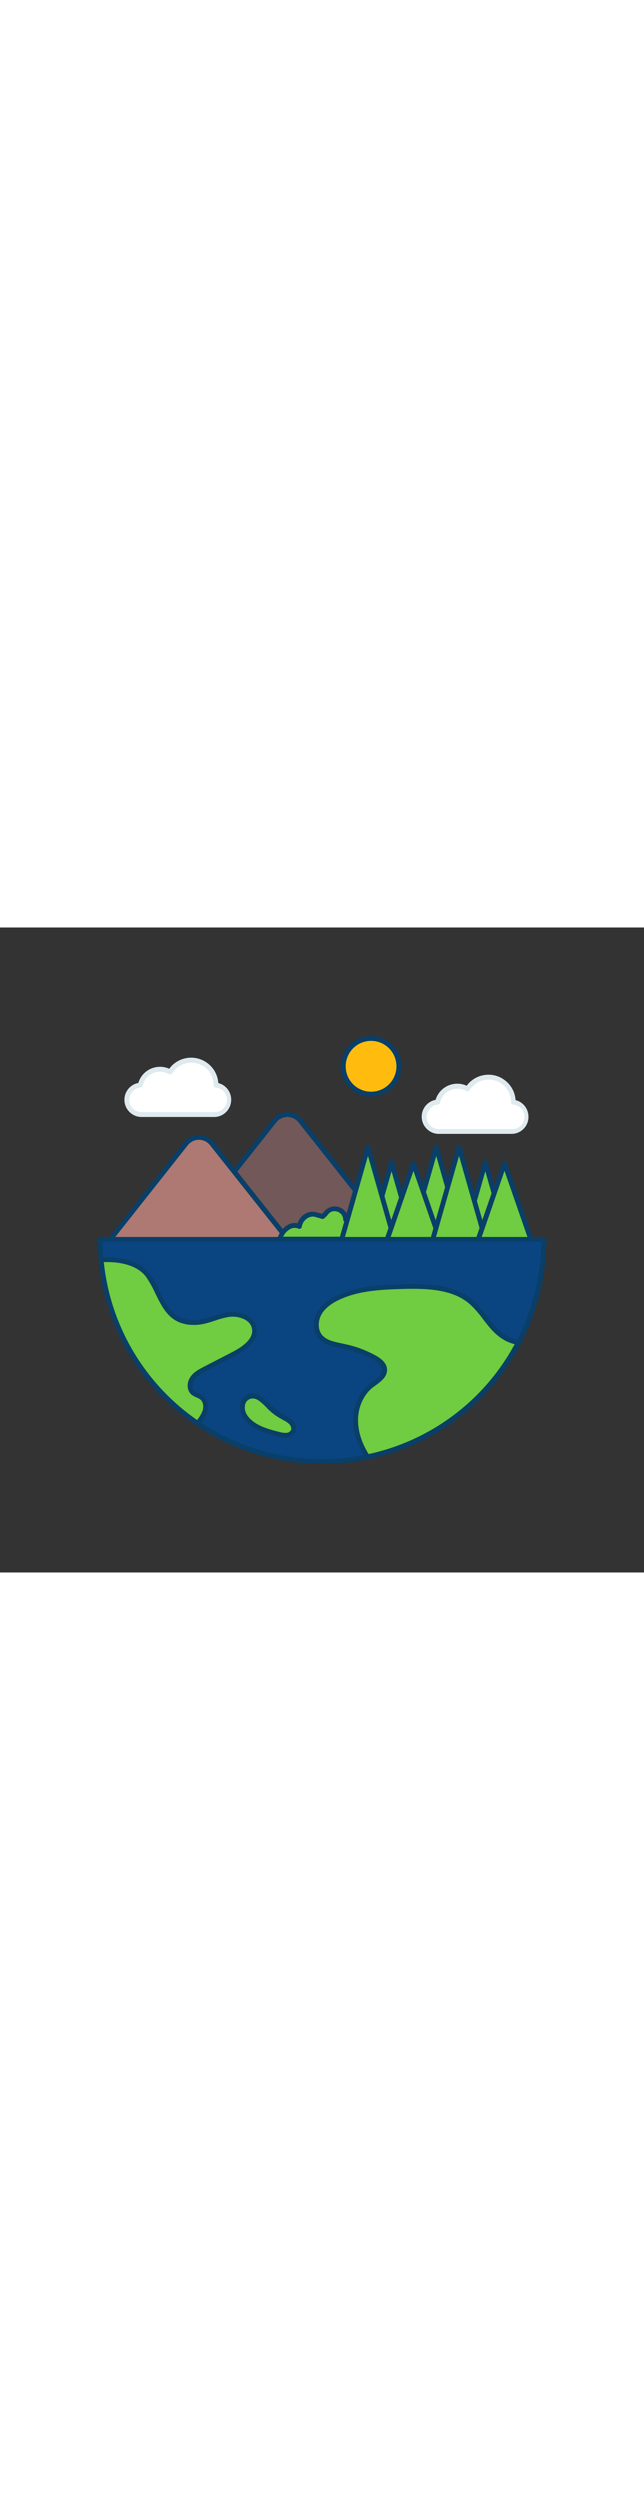 <svg version="1.1" id="Layer_1" xmlns="http://www.w3.org/2000/svg" xmlns:xlink="http://www.w3.org/1999/xlink" x="0px" y="0px" viewBox="0 0 500 500" style="width: 129px;" xml:space="preserve" data-imageid="ecology-76" imageName="Ecology" class="illustrations_image">
<rect x="0" y="0" width="500" height="500" fill="#333333" stroke="none"/>
<style type="text/css">
	.st0_ecology-76{fill:#68E1FD;}
	.st1_ecology-76{fill:#093F68;}
	.st2_ecology-76{fill:#70CC40;}
	.st3_ecology-76{fill:#725858;}
	.st4_ecology-76{fill:#AD7972;}
	.st5_ecology-76{fill:#FFFFFF;}
	.st6_ecology-76{fill:#DFEAEF;}
	.st7_ecology-76{fill:#FFBC0E;}
</style>
<g id="earth_ecology-76">
	<path class="st0_ecology-76 targetColor" d="M422.2,241.8c0,95.1-77.1,172.2-172.2,172.3c-89,0-163.3-67.8-171.5-156.4c-0.5-5.2-0.7-10.5-0.7-15.9&#10;&#9;&#9;L422.2,241.8z" style="fill: rgb(10, 69, 129);"/>
	<path class="st1_ecology-76" d="M250,415.9c-90,0-165.1-68.5-173.4-158.1c-0.5-5.3-0.7-10.7-0.7-16c0-1,0.9-1.9,1.9-1.9h344.5&#10;&#9;&#9;c1,0,1.9,0.8,1.9,1.9c0,96.1-77.8,174-173.9,174.1C250.1,415.9,250.1,415.9,250,415.9z M79.7,243.6c0,4.6,0.3,9.3,0.7,13.8&#10;&#9;&#9;C88.5,345.1,162,412.1,250,412.1c93.4,0,169.3-75.1,170.3-168.5H79.7z"/>
	<path class="st2_ecology-76" d="M248.6,317.1c4.3,5.3,11.9,6.3,18.6,7.7c8.2,1.7,16.1,4.6,23.5,8.6c3.7,2,7.8,5,8,9.3c0.3,5.6-5.9,9-10.3,12.5&#10;&#9;&#9;c-8.5,6.6-12.6,17.9-12.1,28.6c0.4,9.5,4,18.6,9.2,26.6c50.3-10.6,93.3-43.1,117.2-88.6c-2.7-0.4-5.3-1.2-7.7-2.3&#10;&#9;&#9;c-12.9-6.1-18.1-19.2-28.2-28.4c-14-12.6-34.8-13.2-53.6-12.6c-16.9,0.4-34.4,1.2-49.8,8.3c-5.9,2.7-11.6,6.5-15,12.1&#10;&#9;&#9;S244.5,312.1,248.6,317.1z"/>
	<path class="st1_ecology-76" d="M285.4,412.2c-0.6,0-1.2-0.3-1.6-0.9c-5.9-9.2-9.1-18.4-9.5-27.5c-0.5-12,4.4-23.6,12.8-30.2&#10;&#9;&#9;c0.7-0.6,1.5-1.1,2.3-1.7c3.7-2.7,7.5-5.5,7.3-9.2c-0.1-2.7-2.4-5.2-7-7.7c-7.2-3.9-15-6.7-23-8.4l-2.2-0.4&#10;&#9;&#9;c-6.2-1.2-13.2-2.6-17.5-7.9l0,0c-4.3-5.3-4.6-13.8-0.5-20.5c3.1-5.2,8.3-9.4,15.8-12.8c15.4-7,32.7-8,50.6-8.5&#10;&#9;&#9;c19-0.5,40.4,0,54.9,13.1c3.7,3.6,7.2,7.5,10.2,11.7c5.1,6.6,9.9,12.8,17.5,16.4c2.3,1.1,4.7,1.8,7.2,2.1c1,0.2,1.7,1.1,1.6,2.2&#10;&#9;&#9;c0,0.2-0.1,0.4-0.2,0.6c-24.1,46.1-67.5,79-118.4,89.6C285.6,412.2,285.5,412.2,285.4,412.2z M321,280.1c-2.6,0-5.3,0-7.9,0.1&#10;&#9;&#9;c-18.1,0.5-34.4,1.4-49.1,8.1c-6.8,3.1-11.5,6.8-14.2,11.3c-3.2,5.4-3.1,12.1,0.2,16.2l0,0c3.4,4.2,9.5,5.4,15.3,6.6l2.2,0.5&#10;&#9;&#9;c8.4,1.7,16.5,4.7,24,8.8c5.8,3.2,8.8,6.7,9,10.8c0.3,5.8-4.6,9.3-8.9,12.5c-0.8,0.5-1.5,1.1-2.2,1.6c-7.5,5.9-11.9,16.2-11.4,27.1&#10;&#9;&#9;c0.4,8.1,3.1,16.3,8.2,24.5c48.4-10.5,89.9-41.6,113.4-85.2c-2-0.4-3.8-1.1-5.7-1.9c-8.5-4-13.8-10.8-18.9-17.5&#10;&#9;&#9;c-2.9-4-6.2-7.8-9.8-11.2C353.8,282,337,280.1,321,280.1z"/>
	<path class="st2_ecology-76" d="M181.4,330.6l-22.3,11.5c-3.6,1.9-7.4,3.9-9.8,7.2s-2.7,8.5,0.3,11.2c1.9,1.7,4.7,2.1,6.8,3.7&#10;&#9;&#9;c3,2.4,3.7,6.8,2.6,10.5s-3.4,6.6-5.8,9.5c-42.7-28.9-70.1-75.4-74.9-126.7c14.2-0.9,29.3,2,36.7,12.4&#10;&#9;&#9;c10.5,14.8,12.2,36.7,36.3,36.1c8.6-0.2,16.5-4.6,25.1-6s19.2,1.9,20.9,10.3C199.3,319.5,189.7,326.3,181.4,330.6z"/>
	<path class="st1_ecology-76" d="M153.4,386.2c-0.4,0-0.7-0.1-1.1-0.3c-43.1-29.2-70.9-76.2-75.7-128.1c0-0.5,0.1-1,0.4-1.4&#10;&#9;&#9;c0.3-0.4,0.8-0.6,1.3-0.6c10.4-0.6,29.2,0.2,38.4,13.2c2.8,4.2,5.3,8.6,7.3,13.2c5.8,11.8,10.8,22.1,26.4,22.1h1&#10;&#9;&#9;c4.8-0.1,9.3-1.6,14.1-3.1c3.5-1.2,7-2.2,10.6-2.9c9.7-1.6,21.2,2.5,23,11.8c1.6,8.1-4.1,15.6-17,22.2L160,343.8&#10;&#9;&#9;c-3.4,1.8-7,3.6-9.1,6.7c-1.8,2.5-2.2,6.7,0.1,8.8c0.9,0.7,1.9,1.3,3,1.7c1.3,0.5,2.5,1.2,3.6,2c3.9,3,4.5,8.5,3.3,12.5&#10;&#9;&#9;c-1.1,3.8-3.4,6.9-6.1,10.2C154.4,386,153.9,386.2,153.4,386.2z M80.6,259.4c5.1,49.4,31.6,94.1,72.4,122.4&#10;&#9;&#9;c1.9-2.2,3.4-4.8,4.4-7.5c0.8-2.7,0.5-6.6-2-8.5c-0.9-0.6-1.8-1.1-2.8-1.5c-1.5-0.6-2.9-1.3-4.1-2.3c-3.9-3.6-3.4-9.8-0.6-13.7&#10;&#9;&#9;c2.6-3.8,6.8-5.9,10.4-7.8l22.3-11.5l0,0c11.2-5.8,16.3-11.9,15-18.2c-1.3-6.9-10.8-10.2-18.7-8.8c-3.4,0.7-6.8,1.6-10.1,2.8&#10;&#9;&#9;c-4.9,1.6-9.9,3.2-15.2,3.3c-18.9,0.5-24.9-12.1-30.9-24.2c-2-4.4-4.3-8.6-7-12.6C108,263.1,96,258.9,80.6,259.4z"/>
	<path class="st2_ecology-76" d="M209,371.7c3.1,3,6.5,5.6,10.3,7.7c2.2,1.2,4.6,2.3,6.4,4.1s2.9,4.6,1.8,7c-1,1.9-3,3.1-5.1,3.2&#10;&#9;&#9;c-2.1,0.1-4.2-0.2-6.2-0.8c-10-2.5-21-5.6-26.4-14.4c-2.8-4.6-2.6-11.9,3.1-14.5C199.5,361,204.9,367.6,209,371.7z"/>
	<path class="st1_ecology-76" d="M221.5,395.5c-1.9-0.1-3.8-0.4-5.6-0.9c-10.8-2.7-21.9-6-27.5-15.3c-2-3.3-2.6-7.3-1.5-11&#10;&#9;&#9;c0.8-2.8,2.8-5,5.4-6.2c7-3.2,12.7,2.6,16.9,6.9l1.2,1.2l0,0c2.9,2.9,6.3,5.4,9.9,7.4l1.2,0.6c2.1,1,4,2.2,5.7,3.8&#10;&#9;&#9;c2.2,2.2,3.7,5.8,2.2,9.1c-1.3,2.5-3.8,4.1-6.6,4.3C222.3,395.5,221.9,395.5,221.5,395.5z M196.3,365.1c-0.9,0-1.7,0.2-2.5,0.5&#10;&#9;&#9;c-1.6,0.7-2.9,2.1-3.4,3.9c-0.7,2.7-0.3,5.5,1.1,7.9c4.9,8,15.1,11.1,25.2,13.6c1.8,0.6,3.7,0.8,5.6,0.8c1.5-0.1,2.8-0.9,3.6-2.1&#10;&#9;&#9;c0.7-1.5-0.2-3.6-1.4-4.8c-1.4-1.3-3-2.3-4.7-3.1l-1.2-0.7c-4-2.1-7.6-4.8-10.8-8l0,0l-1.2-1.3C202.8,368,199.6,365.1,196.3,365.1&#10;&#9;&#9;L196.3,365.1z"/>
</g>
<g id="forest_ecology-76">
	<polygon class="st2_ecology-76" points="321,241.8 287,241.8 304,182.1 &#9;"/>
	<path class="st1_ecology-76" d="M321,243.6h-34c-1,0-1.9-0.9-1.9-1.9c0-0.2,0-0.3,0.1-0.5l17-59.7c0.3-1,1.3-1.6,2.3-1.3&#10;&#9;&#9;c0.6,0.2,1.1,0.7,1.3,1.3l17,59.7c0.3,1-0.3,2-1.3,2.3C321.3,243.6,321.2,243.6,321,243.6L321,243.6z M289.5,239.9h29L304,189&#10;&#9;&#9;L289.5,239.9z"/>
	<polygon class="st2_ecology-76" points="393.8,241.8 359.8,241.8 376.8,182.1 &#9;"/>
	<path class="st1_ecology-76" d="M393.8,243.6h-34c-1,0-1.9-0.9-1.9-1.9c0-0.2,0-0.3,0.1-0.5l17-59.7c0.3-1,1.3-1.6,2.3-1.3&#10;&#9;&#9;c0.6,0.2,1.1,0.7,1.3,1.3l17,59.7c0.3,1-0.3,2-1.3,2.3C394.1,243.6,393.9,243.6,393.8,243.6z M362.3,239.9h29L376.8,189&#10;&#9;&#9;L362.3,239.9z"/>
	<path class="st3_ecology-76" d="M233.2,149.8l72.9,92H140.2l72.9-92c4.4-5.5,12.4-6.5,18-2.1C231.9,148.3,232.6,149,233.2,149.8z"/>
	<path class="st1_ecology-76" d="M306.1,243.6H140.2c-1,0-1.9-0.9-1.8-1.9c0-0.4,0.1-0.8,0.4-1.1l72.9-92c5-6.4,14.3-7.4,20.6-2.4&#10;&#9;&#9;c0.9,0.7,1.7,1.5,2.4,2.4l0,0l72.9,92c0.6,0.8,0.4,2-0.4,2.6C306.9,243.5,306.5,243.6,306.1,243.6L306.1,243.6z M144.1,239.9h158.1&#10;&#9;&#9;l-70.5-88.9c-3.7-4.7-10.6-5.5-15.3-1.8c-0.7,0.5-1.3,1.1-1.8,1.8L144.1,239.9z"/>
	<path class="st4_ecology-76" d="M164.6,167.5l58.9,74.3H85.6l58.9-74.3c4.4-5.5,12.4-6.5,17.9-2.1C163.2,166,163.9,166.7,164.6,167.5z"/>
	<path class="st1_ecology-76" d="M223.4,243.6H85.6c-1,0-1.9-0.9-1.8-1.9c0-0.4,0.1-0.8,0.4-1.1l58.9-74.3c5-6.4,14.3-7.4,20.6-2.4&#10;&#9;&#9;c0.9,0.7,1.7,1.5,2.4,2.4l0,0l58.9,74.3c0.6,0.8,0.4,2-0.4,2.6C224.2,243.5,223.8,243.6,223.4,243.6L223.4,243.6z M89.5,239.9h130&#10;&#9;&#9;l-56.5-71.2c-3.7-4.7-10.6-5.5-15.3-1.8c-0.7,0.5-1.3,1.1-1.8,1.8L89.5,239.9z"/>
	<path class="st2_ecology-76" d="M287,241.6c2.5-7.1,1-17.7-8.1-18.5c-3.7-0.3-7.4,1.2-10.4,3.4c-0.1-4.8-4-8.6-8.8-8.5c-1.5,0-3,0.4-4.2,1.2&#10;&#9;&#9;c-1.6,1-2.4,2.5-3.7,3.7c-1.8,1.5-0.9,1.2-3.1,0.6c-3.2-0.9-5.5-2-8.9-0.9c-4,1.4-6.9,4.9-7.5,9.1c-2.8-1.3-6.1-1-8.7,0.8&#10;&#9;&#9;c-2.5,1.7-4.5,4.1-5.7,6.9c-0.4,0.7-0.7,1.5-0.9,2.2L287,241.6z"/>
	<path class="st1_ecology-76" d="M287,243.5h-70c-0.6,0-1.2-0.3-1.5-0.8c-0.4-0.5-0.4-1.1-0.2-1.7c0.3-0.8,0.6-1.6,1-2.4&#10;&#9;&#9;c1.4-3.1,3.6-5.8,6.4-7.7c2.5-1.6,5.4-2.2,8.3-1.6c1.3-3.9,4.3-7.1,8.2-8.4c3.4-1.1,5.9-0.3,8.4,0.4c0.5,0.2,1.1,0.3,1.6,0.5&#10;&#9;&#9;l0.8,0.2c0.1-0.1,0.3-0.3,0.5-0.5c0.4-0.4,0.8-0.8,1.2-1.3c3.5-4.5,10.1-5.3,14.6-1.8c1.7,1.3,2.9,3.1,3.5,5.1&#10;&#9;&#9;c2.8-1.6,6-2.4,9.2-2.2c3.5,0.2,6.7,2.1,8.6,5c3,4.7,2.8,11.4,1.2,16C288.5,243,287.8,243.5,287,243.5z M219.8,239.7h65.8&#10;&#9;&#9;c1.1-4.1,0.6-8.6-1.2-11.4c-1.2-2-3.4-3.2-5.7-3.3c-3.6-0.3-7,1.5-9.2,3.1c-0.8,0.6-2,0.4-2.6-0.4c-0.2-0.3-0.4-0.7-0.4-1.1&#10;&#9;&#9;c0-3.7-3.1-6.7-6.8-6.7c-1.2,0-2.3,0.3-3.3,0.9c-0.7,0.5-1.3,1.1-1.8,1.8c-0.5,0.6-1,1.2-1.6,1.7l-0.6,0.6c-0.8,1-2.1,1.3-3.2,0.8&#10;&#9;&#9;c-0.2-0.1-0.5-0.2-0.9-0.3c-0.6-0.2-1.2-0.3-1.7-0.5c-2.3-0.7-3.9-1.2-6.1-0.4c-3.3,1.2-5.7,4.1-6.2,7.5c-0.1,1-1.1,1.8-2.1,1.6&#10;&#9;&#9;c-0.2,0-0.4-0.1-0.6-0.2c-2.2-0.9-4.8-0.7-6.8,0.7C222.5,235.5,220.9,237.4,219.8,239.7L219.8,239.7z"/>
	<polygon class="st2_ecology-76" points="306.1,241.8 265.3,241.8 285.7,170.2 &#9;"/>
	<path class="st1_ecology-76" d="M306.1,243.6h-40.8c-1,0-1.9-0.9-1.9-1.9c0-0.2,0-0.3,0.1-0.5l20.4-71.5c0.3-1,1.3-1.6,2.3-1.3&#10;&#9;&#9;c0.6,0.2,1.1,0.7,1.3,1.3l20.4,71.5c0.3,1-0.3,2-1.3,2.3C306.4,243.6,306.3,243.6,306.1,243.6L306.1,243.6z M267.8,239.9h35.8&#10;&#9;&#9;l-17.9-62.8L267.8,239.9z"/>
	<polygon class="st2_ecology-76" points="359.1,241.8 318.3,241.8 338.7,170.2 &#9;"/>
	<path class="st1_ecology-76" d="M359.1,243.6h-40.8c-1,0-1.9-0.9-1.9-1.9c0-0.2,0-0.3,0.1-0.5l20.4-71.5c0.3-1,1.3-1.6,2.3-1.3&#10;&#9;&#9;c0.6,0.2,1.1,0.7,1.3,1.3l20.4,71.5c0.3,1-0.3,2-1.3,2.3C359.4,243.6,359.3,243.6,359.1,243.6L359.1,243.6z M320.8,239.9h35.8&#10;&#9;&#9;l-17.9-62.8L320.8,239.9z"/>
	<polygon class="st2_ecology-76" points="341.4,241.8 300.6,241.8 321,182.9 &#9;"/>
	<path class="st1_ecology-76" d="M341.4,243.6h-40.8c-1,0-1.9-0.8-1.9-1.9c0-0.2,0-0.4,0.1-0.6l20.4-58.8c0.3-1,1.4-1.5,2.4-1.2&#10;&#9;&#9;c0.6,0.2,1,0.6,1.2,1.2l20.4,58.8c0.3,1-0.2,2.1-1.2,2.4C341.8,243.6,341.6,243.6,341.4,243.6L341.4,243.6z M303.3,239.9h35.5&#10;&#9;&#9;L321,188.7L303.3,239.9z"/>
	<polygon class="st2_ecology-76" points="376.8,241.8 336,241.8 356.4,170.2 &#9;"/>
	<path class="st1_ecology-76" d="M376.8,243.6H336c-0.6,0-1.2-0.3-1.5-0.8c-0.4-0.5-0.5-1.1-0.3-1.6l20.4-71.5c0.2-0.8,1-1.4,1.8-1.4l0,0&#10;&#9;&#9;c0.8,0,1.6,0.6,1.8,1.4l20.4,71.5c0.3,1-0.3,2-1.3,2.3C377.1,243.6,376.9,243.6,376.8,243.6L376.8,243.6z M338.5,239.9h35.8&#10;&#9;&#9;l-17.9-62.8L338.5,239.9z"/>
	<polygon class="st2_ecology-76" points="412.1,241.8 371.3,241.8 391.7,182.9 &#9;"/>
	<path class="st1_ecology-76" d="M412.1,243.6h-40.8c-1,0-1.9-0.8-1.9-1.9c0-0.2,0-0.4,0.1-0.6l20.4-58.8c0.3-1,1.4-1.5,2.4-1.2&#10;&#9;&#9;c0.6,0.2,1,0.6,1.2,1.2l20.4,58.8c0.3,1-0.2,2.1-1.2,2.4C412.5,243.6,412.3,243.6,412.1,243.6L412.1,243.6z M374,239.9h35.5&#10;&#9;&#9;l-17.8-51.2L374,239.9z"/>
</g>
<g id="clouds_ecology-76">
	<path class="st5_ecology-76" d="M408.5,146.7c0,6.3-5.1,11.4-11.4,11.4h-56.4c-6.3,0-11.4-5.1-11.4-11.4c0-3,1.2-5.9,3.3-8.1&#10;&#9;&#9;c1.9-1.9,4.4-3.1,7.1-3.3c1.6-7.2,7.9-12.3,15.3-12.3c2.8,0,5.5,0.7,7.9,2.1c5.6-9,17.5-11.8,26.5-6.2c5.7,3.5,9.1,9.7,9.1,16.4&#10;&#9;&#9;v0.1C404.3,136.2,408.5,141,408.5,146.7z"/>
	<path class="st6_ecology-76" d="M397.1,160h-56.4c-7.3,0-13.3-6-13.3-13.3c0-6.4,4.5-11.9,10.8-13.1c2.8-9.3,12.5-14.5,21.8-11.8&#10;&#9;&#9;c0.8,0.2,1.5,0.5,2.3,0.9c6.9-9.4,20.2-11.4,29.5-4.4c5,3.7,8.1,9.4,8.5,15.5c5.9,1.5,10,6.8,10,12.9&#10;&#9;&#9;C410.4,154,404.5,160,397.1,160z M355.1,125c-6.5,0-12,4.5-13.4,10.8c-0.2,0.8-0.9,1.4-1.7,1.5c-4.9,0.4-8.7,4.5-8.7,9.5&#10;&#9;&#9;c0,5.3,4.3,9.5,9.5,9.5h56.4c5.2,0.3,9.7-3.7,10-9c0.3-5.2-3.6-9.6-8.8-10c-0.9-0.1-1.7-0.9-1.6-1.9c0-9.6-7.7-17.4-17.3-17.5&#10;&#9;&#9;c-6,0-11.7,3.1-14.9,8.2c-0.5,0.9-1.7,1.2-2.6,0.6C359.9,125.6,357.5,125,355.1,125z"/>
	<path class="st5_ecology-76" d="M177.7,133.6c0,6.3-5.1,11.4-11.4,11.4h-56.4c-6.3,0-11.4-5.1-11.4-11.4c0-3,1.2-5.9,3.3-8.1&#10;&#9;&#9;c1.9-1.9,4.4-3.1,7.1-3.3c1.6-7.2,7.9-12.3,15.3-12.3c2.8,0,5.5,0.7,7.9,2.2c5.6-9,17.4-11.9,26.5-6.3c5.7,3.5,9.2,9.7,9.1,16.4&#10;&#9;&#9;v0.1C173.4,123,177.7,127.9,177.7,133.6z"/>
	<path class="st6_ecology-76" d="M166.3,146.9h-56.4c-7.3,0-13.3-6-13.3-13.3c0-6.4,4.5-11.9,10.8-13.1c2.8-9.3,12.5-14.5,21.8-11.8&#10;&#9;&#9;c0.8,0.2,1.5,0.5,2.2,0.8c6.9-9.4,20.2-11.4,29.6-4.4c5,3.7,8.1,9.4,8.5,15.5c5.9,1.5,10,6.8,10,12.9&#10;&#9;&#9;C179.5,140.9,173.6,146.9,166.3,146.9L166.3,146.9z M124.2,111.8c-6.5,0-12,4.5-13.4,10.8c-0.2,0.8-0.9,1.4-1.7,1.5&#10;&#9;&#9;c-4.9,0.4-8.7,4.5-8.7,9.5c0,5.3,4.3,9.5,9.5,9.5h56.4c5.2,0.3,9.7-3.7,10-9c0.3-5.2-3.6-9.6-8.8-10c-0.9-0.1-1.7-0.9-1.6-1.9&#10;&#9;&#9;c0-9.6-7.7-17.4-17.3-17.4c-6,0-11.7,3.1-14.8,8.2c-0.5,0.9-1.7,1.2-2.6,0.6C129,112.5,126.7,111.8,124.2,111.8z"/>
</g>
<g id="sun_ecology-76">
	<circle class="st7_ecology-76" cx="288.1" cy="107.6" r="21.6"/>
	<path class="st1_ecology-76" d="M288.1,131.1c-13,0-23.5-10.5-23.5-23.5c0-13,10.5-23.5,23.5-23.5c13,0,23.5,10.5,23.5,23.5c0,0,0,0,0,0&#10;&#9;&#9;C311.6,120.6,301.1,131.1,288.1,131.1z M288.1,87.9c-10.9,0-19.7,8.8-19.7,19.7s8.8,19.7,19.7,19.7s19.7-8.8,19.7-19.7&#10;&#9;&#9;C307.8,96.7,299,87.9,288.1,87.9z"/>
</g>
</svg>